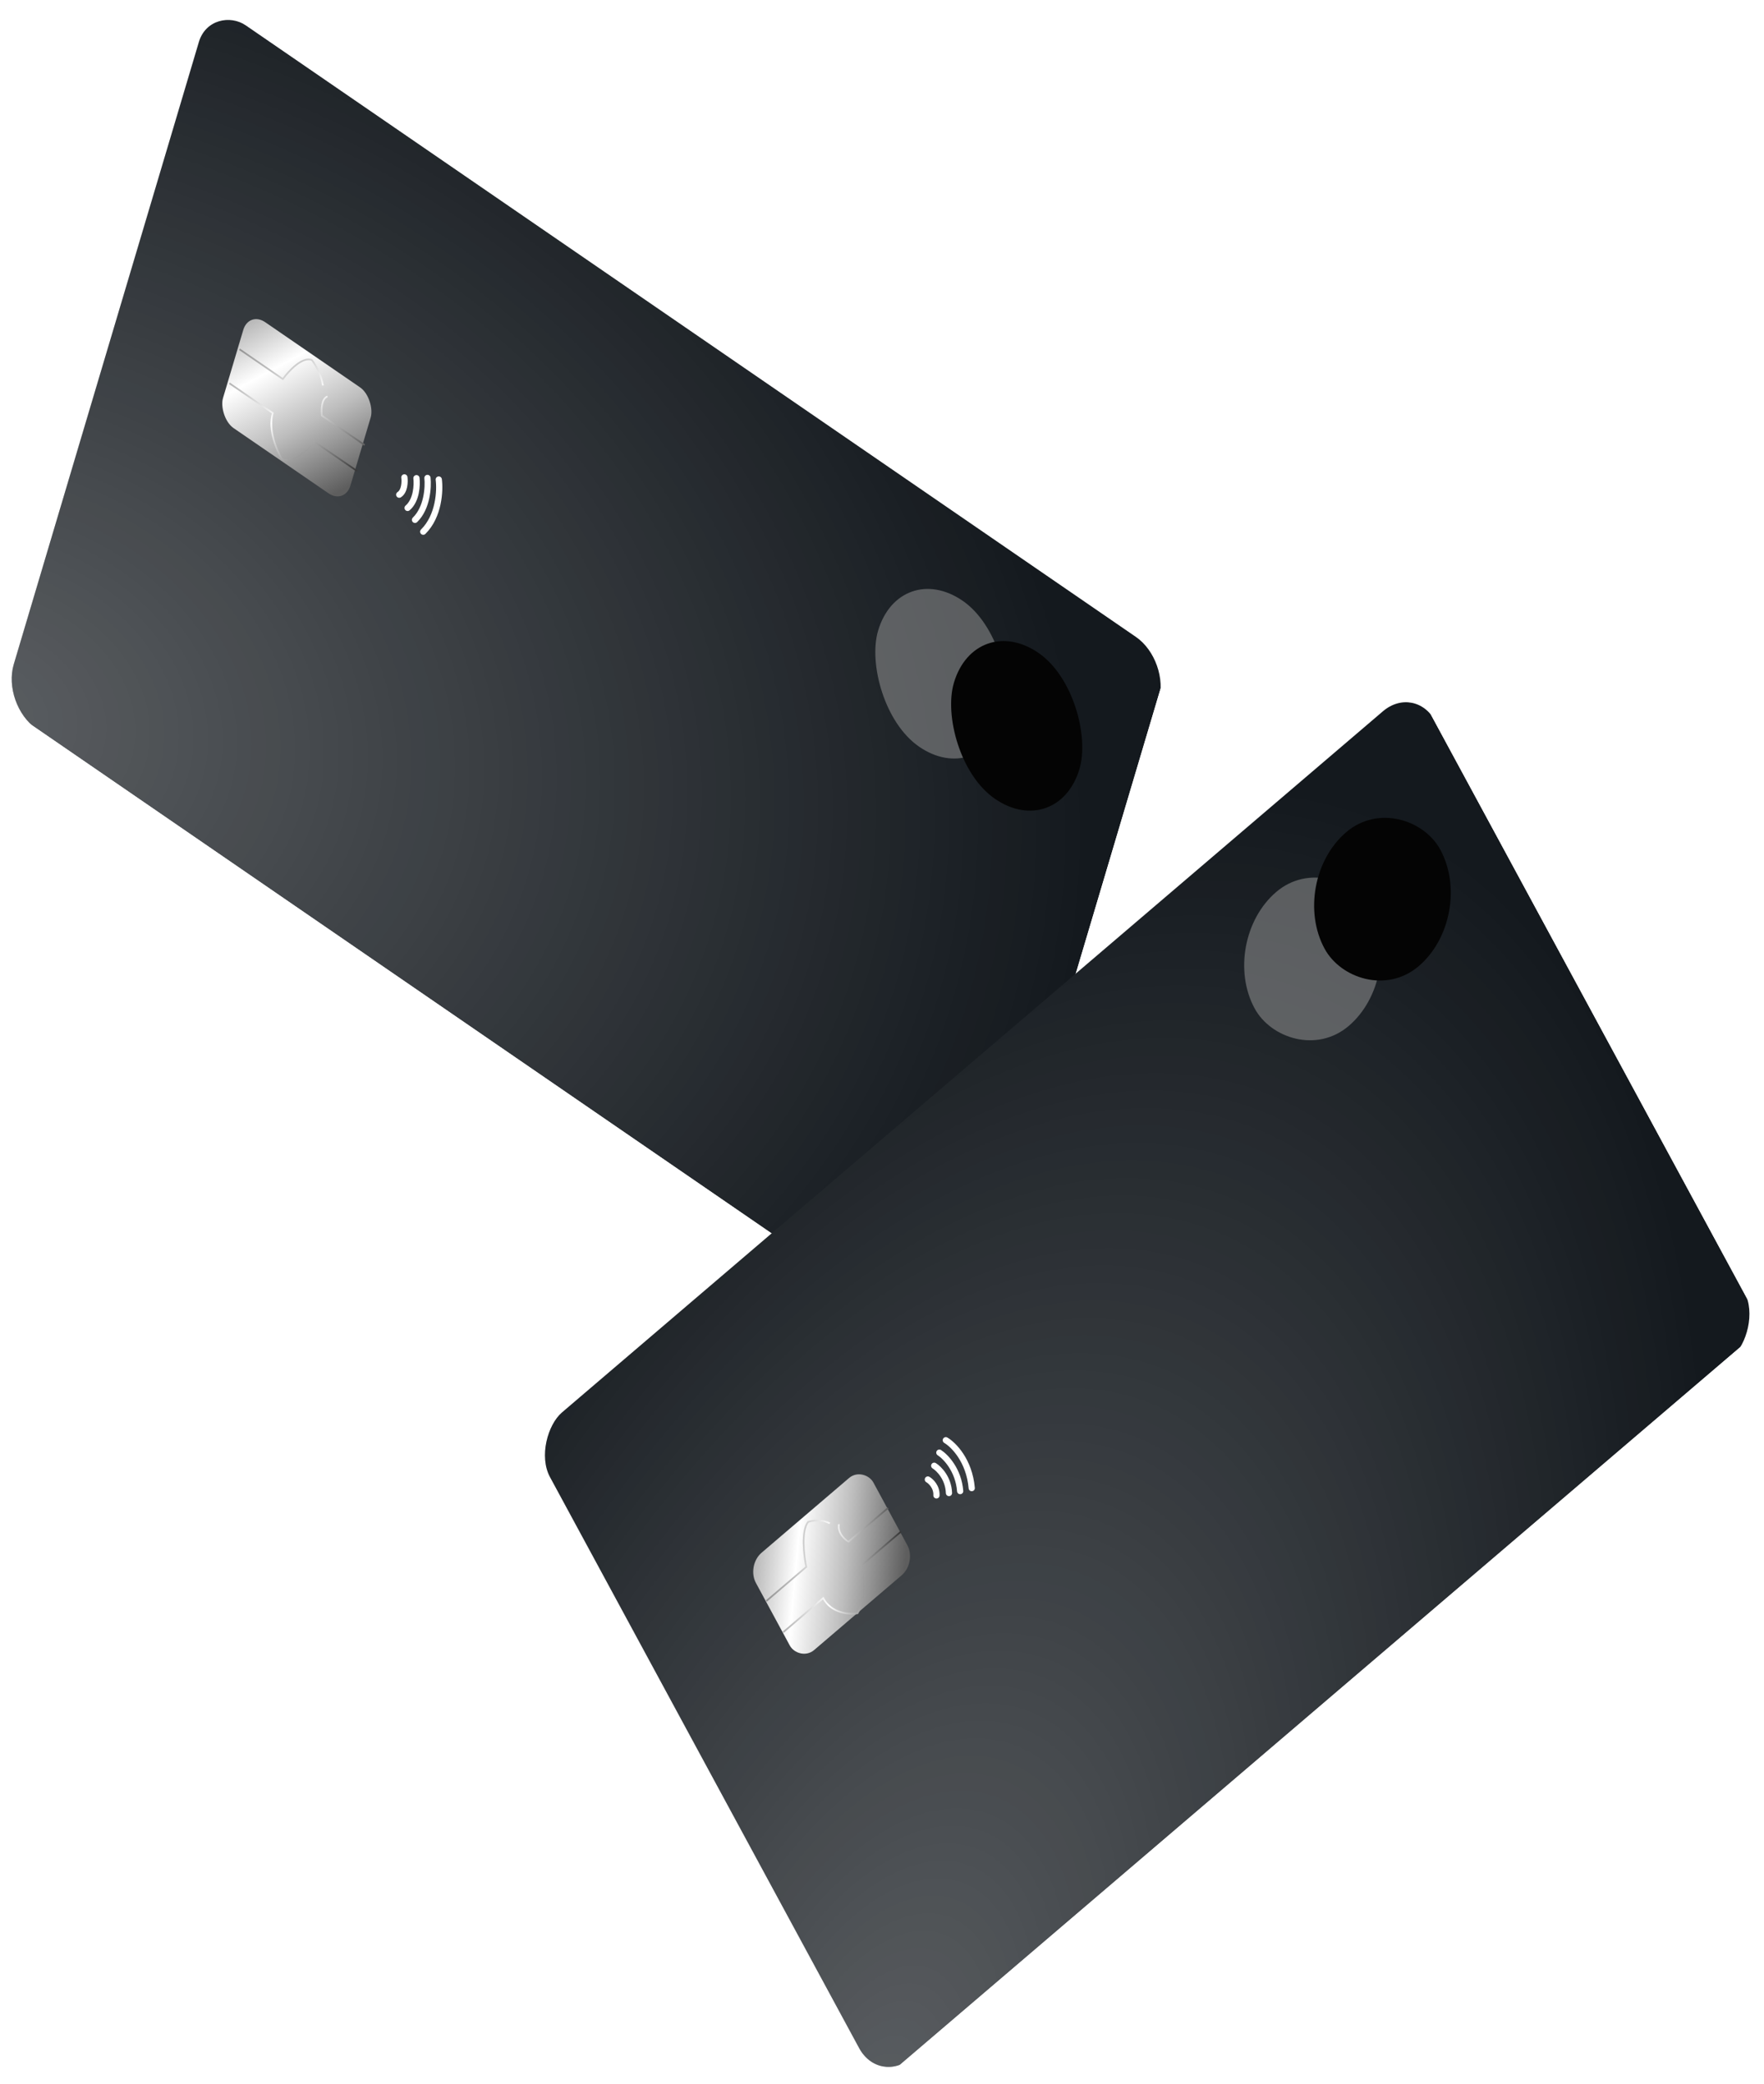 <?xml version="1.0" encoding="UTF-8"?> <svg xmlns="http://www.w3.org/2000/svg" width="805" height="951" viewBox="0 0 805 951" fill="none"><g clip-path="url(#clip0_4095_57)"><g filter="url(#filter0_bii_4095_57)"><rect width="335.043" height="531.536" rx="19.314" transform="matrix(0.285 -0.958 0.824 0.566 0 321.113)" fill="#14191E"></rect><rect width="335.043" height="531.536" rx="19.314" transform="matrix(0.285 -0.958 0.824 0.566 0 321.113)" fill="url(#paint0_radial_4095_57)"></rect></g><rect opacity="0.48" width="69.532" height="69.532" rx="34.766" transform="matrix(0.824 0.566 -0.285 0.958 410.637 254.424)" fill="#A3A3A3"></rect><rect width="69.532" height="69.532" rx="34.766" transform="matrix(0.824 0.566 -0.285 0.958 445.23 278.199)" fill="#040404"></rect><g filter="url(#filter1_i_4095_57)"><rect width="70.562" height="50.475" rx="9.013" transform="matrix(0.824 0.566 -0.285 0.958 114.359 142.672)" fill="url(#paint1_linear_4095_57)"></rect></g><path d="M109.308 159.369L129.083 172.959C131.666 169.348 137.93 162.553 142.318 164.264C143.644 165.917 146.512 170.557 147.372 175.893M104.691 174.876L124.465 188.467C122.179 196.147 126.4 205.808 128.796 209.679C134.302 211.21 140.797 204.831 143.356 201.45L162.91 214.889M166.428 203.074L146.874 189.635C146.564 187.099 146.651 181.802 149.476 180.897" stroke="url(#paint2_linear_4095_57)" stroke-width="0.773"></path><path d="M184.538 217.811C184.804 219.778 184.707 224.112 182.186 225.709M190.052 218.182C190.415 221.256 190.115 228.275 186.01 231.757M195.073 218.064C195.509 222.18 194.981 231.767 189.377 237.193M200.228 218.783C200.882 223.742 200.379 235.448 193.136 242.601" stroke="white" stroke-width="2.833" stroke-linecap="round" stroke-linejoin="round"></path></g><g clip-path="url(#clip1_4095_57)"><g filter="url(#filter2_bii_4095_57)"><rect width="335.043" height="531.536" rx="19.314" transform="matrix(-0.476 -0.879 0.76 -0.649 400.502 950.961)" fill="#14191E"></rect><rect width="335.043" height="531.536" rx="19.314" transform="matrix(-0.476 -0.879 0.76 -0.649 400.502 950.961)" fill="url(#paint3_radial_4095_57)"></rect></g><rect opacity="0.48" width="69.532" height="69.532" rx="34.766" transform="matrix(0.76 -0.649 0.476 0.879 555.99 429.533)" fill="#A3A3A3"></rect><rect width="69.532" height="69.532" rx="34.766" transform="matrix(0.76 -0.649 0.476 0.879 587.91 402.271)" fill="#040404"></rect><g filter="url(#filter3_i_4095_57)"><rect width="70.562" height="50.475" rx="9.013" transform="matrix(0.76 -0.649 0.476 0.879 341.445 715.104)" fill="url(#paint4_linear_4095_57)"></rect></g><path d="M349.697 730.521L367.943 714.938C366.878 709.848 365.55 698.618 368.764 694.421C370.462 693.796 374.817 693.049 378.649 695.061M357.398 744.752L375.644 729.168C379.457 736.216 387.681 736.723 391.315 736.095C394.953 730.478 394.003 719.212 393.074 714.281L411.116 698.872M405.249 688.03L387.207 703.439C385.434 702.366 382.084 699.261 382.867 695.421" stroke="url(#paint5_linear_4095_57)" stroke-width="0.773"></path><path d="M423.426 675.056C424.814 675.858 427.541 678.429 427.348 682.304M426.324 668.772C428.468 670.087 432.817 674.42 433.065 681.229M428.672 662.793C431.518 664.612 437.402 670.67 438.171 680.346M431.62 657.129C435.111 659.17 442.363 666.399 443.447 678.985" stroke="white" stroke-width="2.833" stroke-linecap="round" stroke-linejoin="round"></path></g><defs><filter id="filter0_bii_4095_57" x="-59.802" y="-56.434" width="653.262" height="735.049" filterUnits="userSpaceOnUse" color-interpolation-filters="sRGB"><feFlood flood-opacity="0" result="BackgroundImageFix"></feFlood><feGaussianBlur in="BackgroundImageFix" stdDeviation="32.191"></feGaussianBlur><feComposite in2="SourceAlpha" operator="in" result="effect1_backgroundBlur_4095_57"></feComposite><feBlend mode="normal" in="SourceGraphic" in2="effect1_backgroundBlur_4095_57" result="shape"></feBlend><feColorMatrix in="SourceAlpha" type="matrix" values="0 0 0 0 0 0 0 0 0 0 0 0 0 0 0 0 0 0 127 0" result="hardAlpha"></feColorMatrix><feOffset dx="-0.515" dy="-0.515"></feOffset><feGaussianBlur stdDeviation="0.386"></feGaussianBlur><feComposite in2="hardAlpha" operator="arithmetic" k2="-1" k3="1"></feComposite><feColorMatrix type="matrix" values="0 0 0 0 0 0 0 0 0 0 0 0 0 0 0 0 0 0 0.36 0"></feColorMatrix><feBlend mode="normal" in2="shape" result="effect2_innerShadow_4095_57"></feBlend><feColorMatrix in="SourceAlpha" type="matrix" values="0 0 0 0 0 0 0 0 0 0 0 0 0 0 0 0 0 0 127 0" result="hardAlpha"></feColorMatrix><feOffset dx="1.288" dy="1.03"></feOffset><feGaussianBlur stdDeviation="0.515"></feGaussianBlur><feComposite in2="hardAlpha" operator="arithmetic" k2="-1" k3="1"></feComposite><feColorMatrix type="matrix" values="0 0 0 0 1 0 0 0 0 1 0 0 0 0 1 0 0 0 0.25 0"></feColorMatrix><feBlend mode="normal" in2="effect2_innerShadow_4095_57" result="effect3_innerShadow_4095_57"></feBlend></filter><filter id="filter1_i_4095_57" x="102.094" y="146.379" width="68.281" height="80.93" filterUnits="userSpaceOnUse" color-interpolation-filters="sRGB"><feFlood flood-opacity="0" result="BackgroundImageFix"></feFlood><feBlend mode="normal" in="SourceGraphic" in2="BackgroundImageFix" result="shape"></feBlend><feColorMatrix in="SourceAlpha" type="matrix" values="0 0 0 0 0 0 0 0 0 0 0 0 0 0 0 0 0 0 127 0" result="hardAlpha"></feColorMatrix><feOffset dx="-0.773" dy="-0.773"></feOffset><feComposite in2="hardAlpha" operator="arithmetic" k2="-1" k3="1"></feComposite><feColorMatrix type="matrix" values="0 0 0 0 0 0 0 0 0 0 0 0 0 0 0 0 0 0 0.25 0"></feColorMatrix><feBlend mode="normal" in2="shape" result="effect1_innerShadow_4095_57"></feBlend></filter><filter id="filter2_bii_4095_57" x="183.214" y="255.122" width="679.303" height="751.808" filterUnits="userSpaceOnUse" color-interpolation-filters="sRGB"><feFlood flood-opacity="0" result="BackgroundImageFix"></feFlood><feGaussianBlur in="BackgroundImageFix" stdDeviation="32.191"></feGaussianBlur><feComposite in2="SourceAlpha" operator="in" result="effect1_backgroundBlur_4095_57"></feComposite><feBlend mode="normal" in="SourceGraphic" in2="effect1_backgroundBlur_4095_57" result="shape"></feBlend><feColorMatrix in="SourceAlpha" type="matrix" values="0 0 0 0 0 0 0 0 0 0 0 0 0 0 0 0 0 0 127 0" result="hardAlpha"></feColorMatrix><feOffset dx="-0.515" dy="-0.515"></feOffset><feGaussianBlur stdDeviation="0.386"></feGaussianBlur><feComposite in2="hardAlpha" operator="arithmetic" k2="-1" k3="1"></feComposite><feColorMatrix type="matrix" values="0 0 0 0 0 0 0 0 0 0 0 0 0 0 0 0 0 0 0.36 0"></feColorMatrix><feBlend mode="normal" in2="shape" result="effect2_innerShadow_4095_57"></feBlend><feColorMatrix in="SourceAlpha" type="matrix" values="0 0 0 0 0 0 0 0 0 0 0 0 0 0 0 0 0 0 127 0" result="hardAlpha"></feColorMatrix><feOffset dx="1.288" dy="1.03"></feOffset><feGaussianBlur stdDeviation="0.515"></feGaussianBlur><feComposite in2="hardAlpha" operator="arithmetic" k2="-1" k3="1"></feComposite><feColorMatrix type="matrix" values="0 0 0 0 1 0 0 0 0 1 0 0 0 0 1 0 0 0 0.25 0"></feColorMatrix><feBlend mode="normal" in2="effect2_innerShadow_4095_57" result="effect3_innerShadow_4095_57"></feBlend></filter><filter id="filter3_i_4095_57" x="344.502" y="673.203" width="71.564" height="82.367" filterUnits="userSpaceOnUse" color-interpolation-filters="sRGB"><feFlood flood-opacity="0" result="BackgroundImageFix"></feFlood><feBlend mode="normal" in="SourceGraphic" in2="BackgroundImageFix" result="shape"></feBlend><feColorMatrix in="SourceAlpha" type="matrix" values="0 0 0 0 0 0 0 0 0 0 0 0 0 0 0 0 0 0 127 0" result="hardAlpha"></feColorMatrix><feOffset dx="-0.773" dy="-0.773"></feOffset><feComposite in2="hardAlpha" operator="arithmetic" k2="-1" k3="1"></feComposite><feColorMatrix type="matrix" values="0 0 0 0 0 0 0 0 0 0 0 0 0 0 0 0 0 0 0.25 0"></feColorMatrix><feBlend mode="normal" in2="shape" result="effect1_innerShadow_4095_57"></feBlend></filter><radialGradient id="paint0_radial_4095_57" cx="0" cy="0" r="1" gradientUnits="userSpaceOnUse" gradientTransform="translate(-10.43 -7.468) rotate(60.002) scale(582.825 367.372)"><stop stop-color="white" stop-opacity="0.3"></stop><stop offset="1" stop-color="white" stop-opacity="0"></stop></radialGradient><linearGradient id="paint1_linear_4095_57" x1="0" y1="0" x2="63.223" y2="50.475" gradientUnits="userSpaceOnUse"><stop stop-color="#ABABAB"></stop><stop offset="0.312" stop-color="white"></stop><stop offset="0.63" stop-color="#BDBDBD"></stop><stop offset="1" stop-color="#5E5E5E"></stop></linearGradient><linearGradient id="paint2_linear_4095_57" x1="115.674" y1="146.845" x2="162.566" y2="221.227" gradientUnits="userSpaceOnUse"><stop stop-color="#7D7D7D"></stop><stop offset="0.495" stop-color="white"></stop><stop offset="1" stop-color="#1C1C1C"></stop></linearGradient><radialGradient id="paint3_radial_4095_57" cx="0" cy="0" r="1" gradientUnits="userSpaceOnUse" gradientTransform="translate(-10.43 -7.468) rotate(60.002) scale(582.825 367.372)"><stop stop-color="white" stop-opacity="0.3"></stop><stop offset="1" stop-color="white" stop-opacity="0"></stop></radialGradient><linearGradient id="paint4_linear_4095_57" x1="0" y1="0" x2="63.223" y2="50.475" gradientUnits="userSpaceOnUse"><stop stop-color="#ABABAB"></stop><stop offset="0.312" stop-color="white"></stop><stop offset="0.63" stop-color="#BDBDBD"></stop><stop offset="1" stop-color="#5E5E5E"></stop></linearGradient><linearGradient id="paint5_linear_4095_57" x1="344.751" y1="715.923" x2="414.152" y2="719.494" gradientUnits="userSpaceOnUse"><stop stop-color="#7D7D7D"></stop><stop offset="0.495" stop-color="white"></stop><stop offset="1" stop-color="#1C1C1C"></stop></linearGradient><clipPath id="clip0_4095_57"><rect width="531.536" height="335.043" fill="white" transform="matrix(0.824 0.566 -0.285 0.958 95.606 0)"></rect></clipPath><clipPath id="clip1_4095_57"><rect width="531.536" height="335.043" fill="white" transform="matrix(0.76 -0.649 0.476 0.879 241.045 656.297)"></rect></clipPath></defs></svg> 